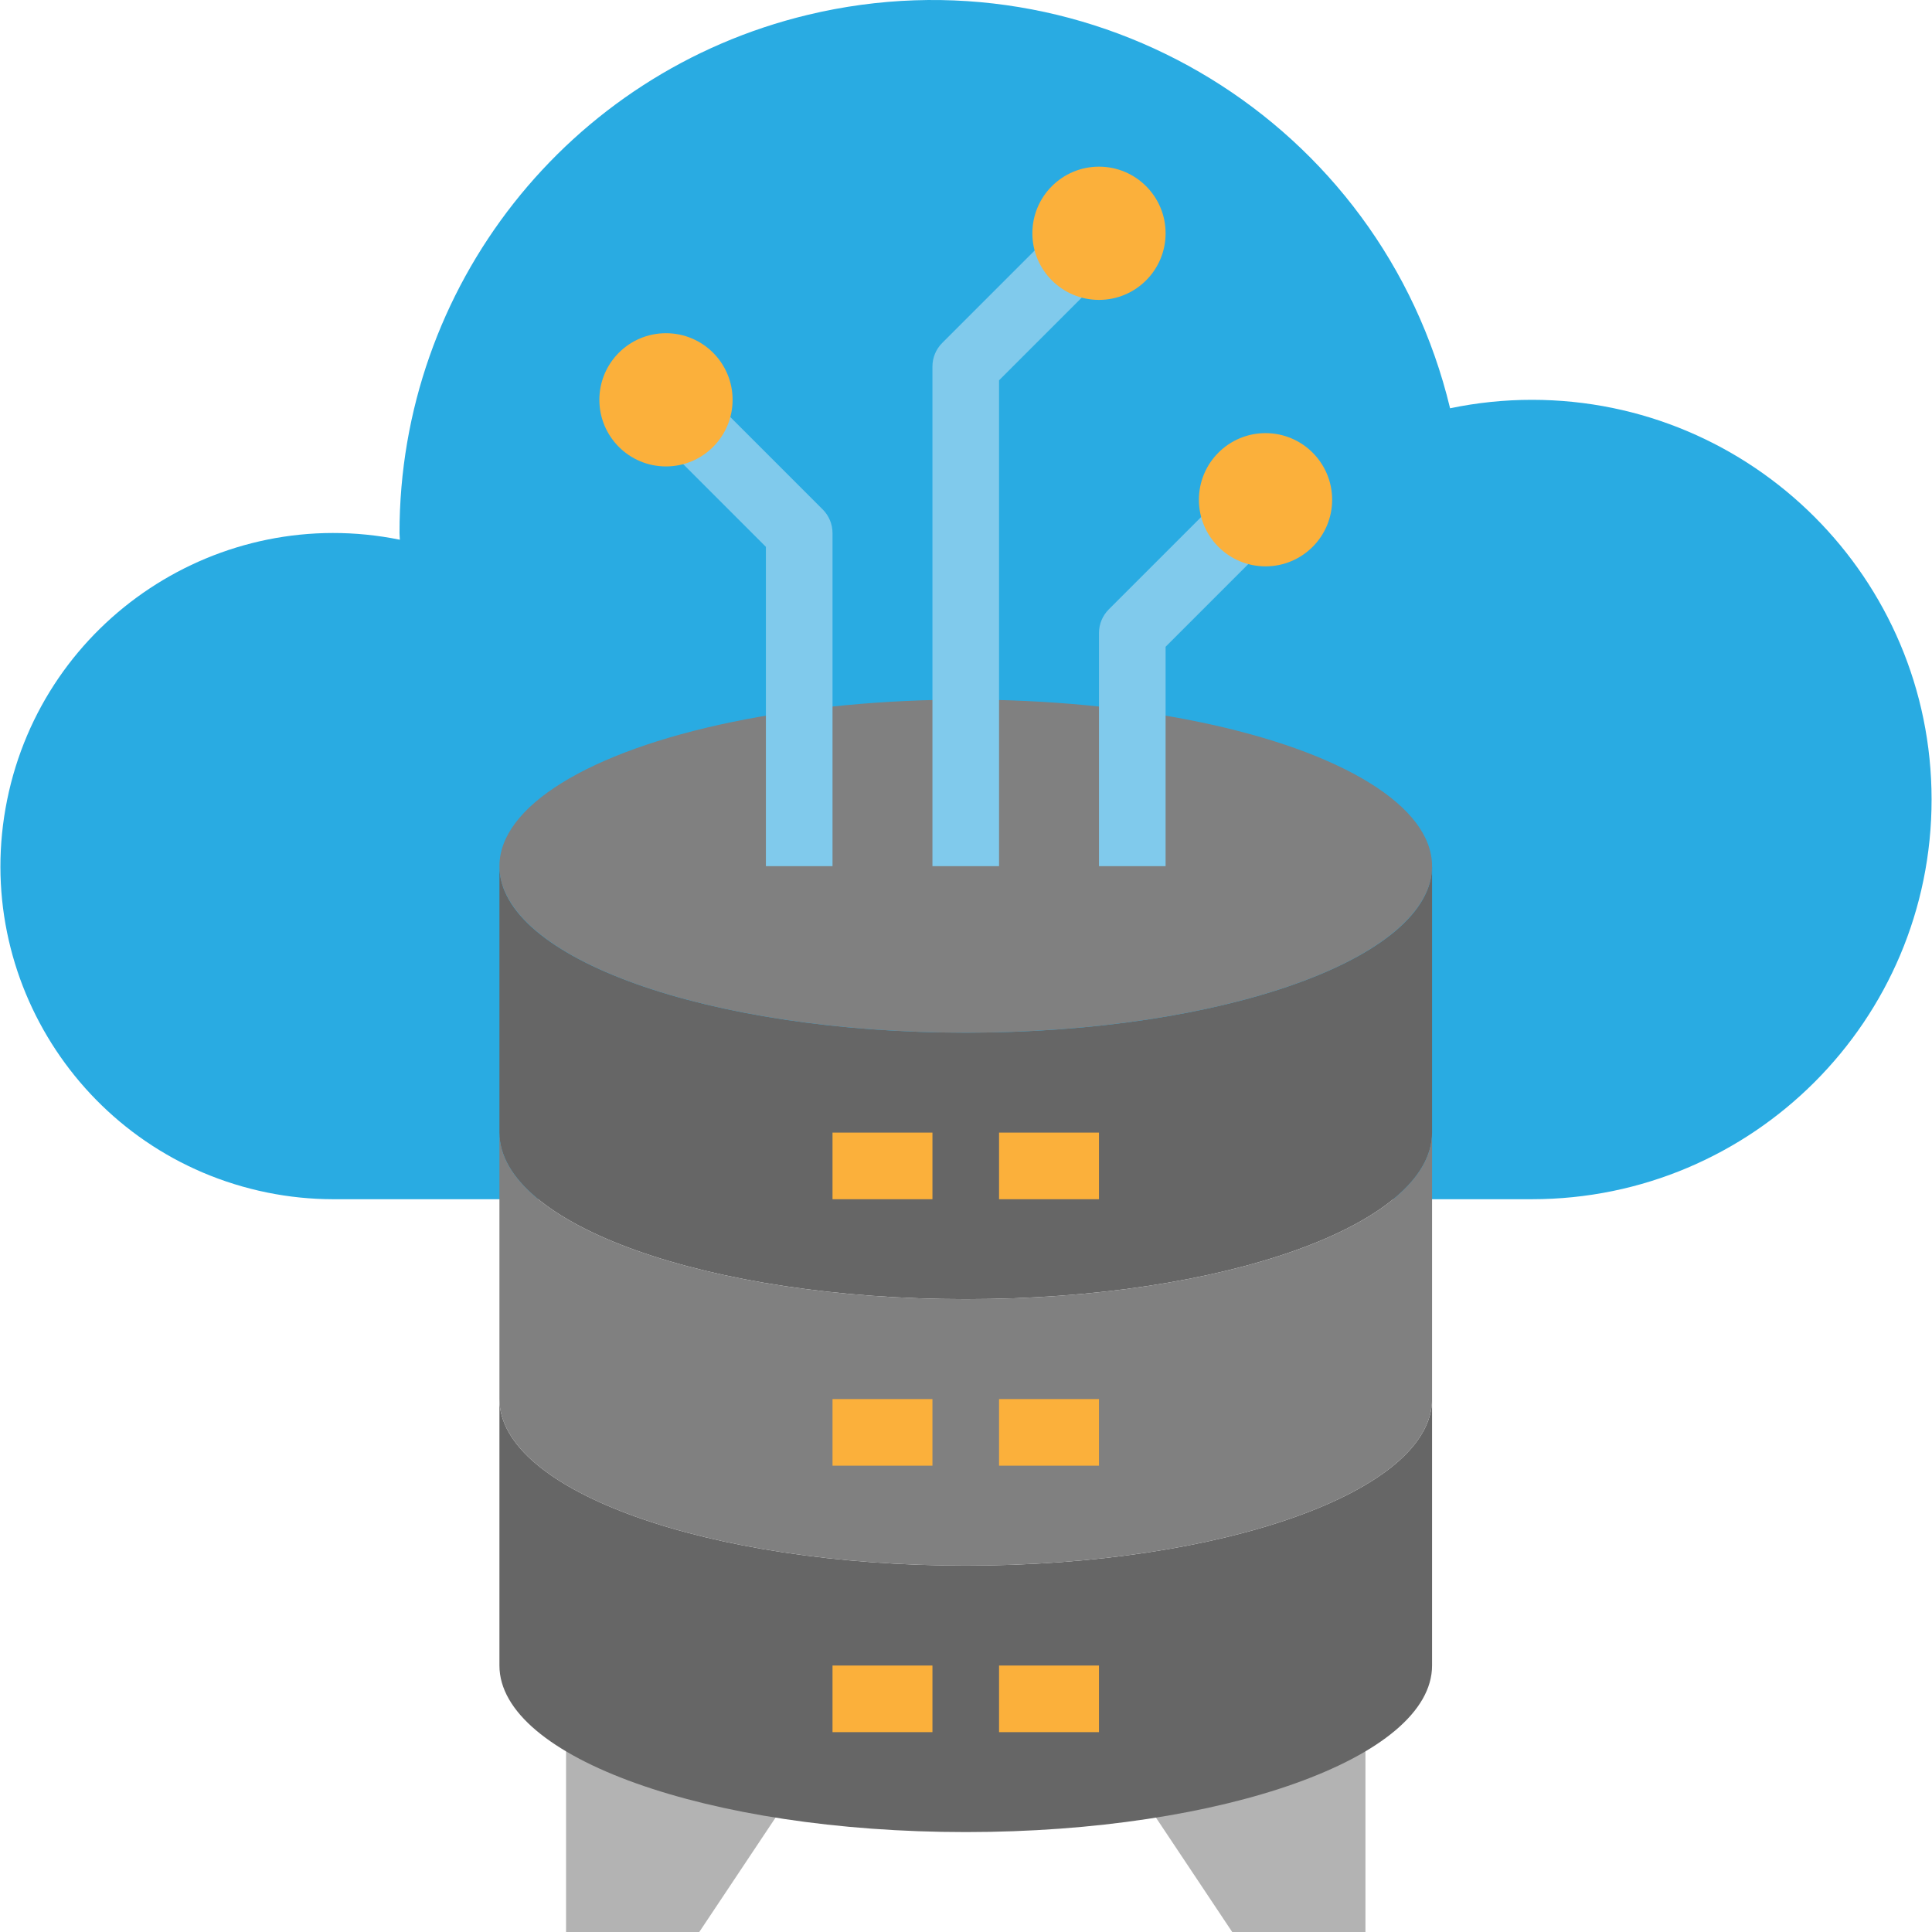<?xml version="1.0" encoding="iso-8859-1"?>
<!-- Generator: Adobe Illustrator 19.0.0, SVG Export Plug-In . SVG Version: 6.00 Build 0)  -->
<svg version="1.1" id="Capa_1" xmlns="http://www.w3.org/2000/svg" xmlns:xlink="http://www.w3.org/1999/xlink" x="0px" y="0px"
	 viewBox="0 0 464.029 464.029" style="enable-background:new 0 0 464.029 464.029;" xml:space="preserve">
<path style="fill:#29ABE2;" d="M343.954,288.029h24c53.019-0.014,95.989-43.005,95.975-96.025
	c-0.014-53.019-43.005-95.989-96.025-95.975c-6.593,0.002-13.169,0.683-19.622,2.032c-16.515-68.7-85.596-111.004-154.296-94.488
	c-57.523,13.829-98.062,65.294-98.032,124.456c0,0.544,0.072,1.072,0.08,1.6c-43.299-8.792-85.527,19.182-94.319,62.481
	s19.182,85.527,62.481,94.319c5.187,1.053,10.465,1.589,15.758,1.6H343.954z"/>
<g>
	<path style="fill:#B3B3B3;" d="M135.954,412.029v52h32l21.336-32L135.954,412.029z"/>
	<path style="fill:#B3B3B3;" d="M327.954,412.029v52h-32l-21.336-32L327.954,412.029z"/>
</g>
<g>
	<path style="fill:#666666;" d="M119.954,336.029c0,22.088,50.144,40,112,40s112-17.912,112-40v64c0,22.088-50.144,40-112,40
		s-112-17.912-112-40V336.029z"/>
	<path style="fill:#666666;" d="M119.954,208.029c0,22.088,50.144,40,112,40s112-17.912,112-40v64c0,22.088-50.144,40-112,40
		s-112-17.912-112-40V208.029z"/>
</g>
<g>
	<path style="fill:#808080;" d="M119.954,272.029c0,22.088,50.144,40,112,40s112-17.912,112-40v64c0,22.088-50.144,40-112,40
		s-112-17.912-112-40V272.029z"/>
	<ellipse style="fill:#808080;" cx="231.954" cy="208.029" rx="112" ry="40"/>
</g>
<path style="fill:#80CAEC;" d="M239.954,208.029h-16v-120c0-2.122,0.844-4.156,2.344-5.656l24-24l11.312,11.312l-21.656,21.656
	V208.029z"/>
<circle style="fill:#FBB03B;" cx="263.954" cy="56.029" r="16"/>
<path style="fill:#80CAEC;" d="M199.954,208.029h-16v-76.688l-21.656-21.656l11.312-11.312l24,24c1.5,1.5,2.344,3.534,2.344,5.656
	L199.954,208.029z"/>
<circle style="fill:#FBB03B;" cx="159.954" cy="96.029" r="16"/>
<path style="fill:#80CAEC;" d="M279.954,208.029h-16v-56c0-2.122,0.844-4.156,2.344-5.656l24-24l11.312,11.312l-21.656,21.656
	V208.029z"/>
<g>
	<circle style="fill:#FBB03B;" cx="303.954" cy="120.029" r="16"/>
	<path style="fill:#FBB03B;" d="M199.954,272.029h24v16h-24V272.029z"/>
	<path style="fill:#FBB03B;" d="M239.954,272.029h24v16h-24V272.029z"/>
	<path style="fill:#FBB03B;" d="M199.954,336.029h24v16h-24V336.029z"/>
	<path style="fill:#FBB03B;" d="M239.954,336.029h24v16h-24V336.029z"/>
	<path style="fill:#FBB03B;" d="M199.954,400.029h24v16h-24V400.029z"/>
	<path style="fill:#FBB03B;" d="M239.954,400.029h24v16h-24V400.029z"/>
</g>
<g>
</g>
<g>
</g>
<g>
</g>
<g>
</g>
<g>
</g>
<g>
</g>
<g>
</g>
<g>
</g>
<g>
</g>
<g>
</g>
<g>
</g>
<g>
</g>
<g>
</g>
<g>
</g>
<g>
</g>
</svg>
